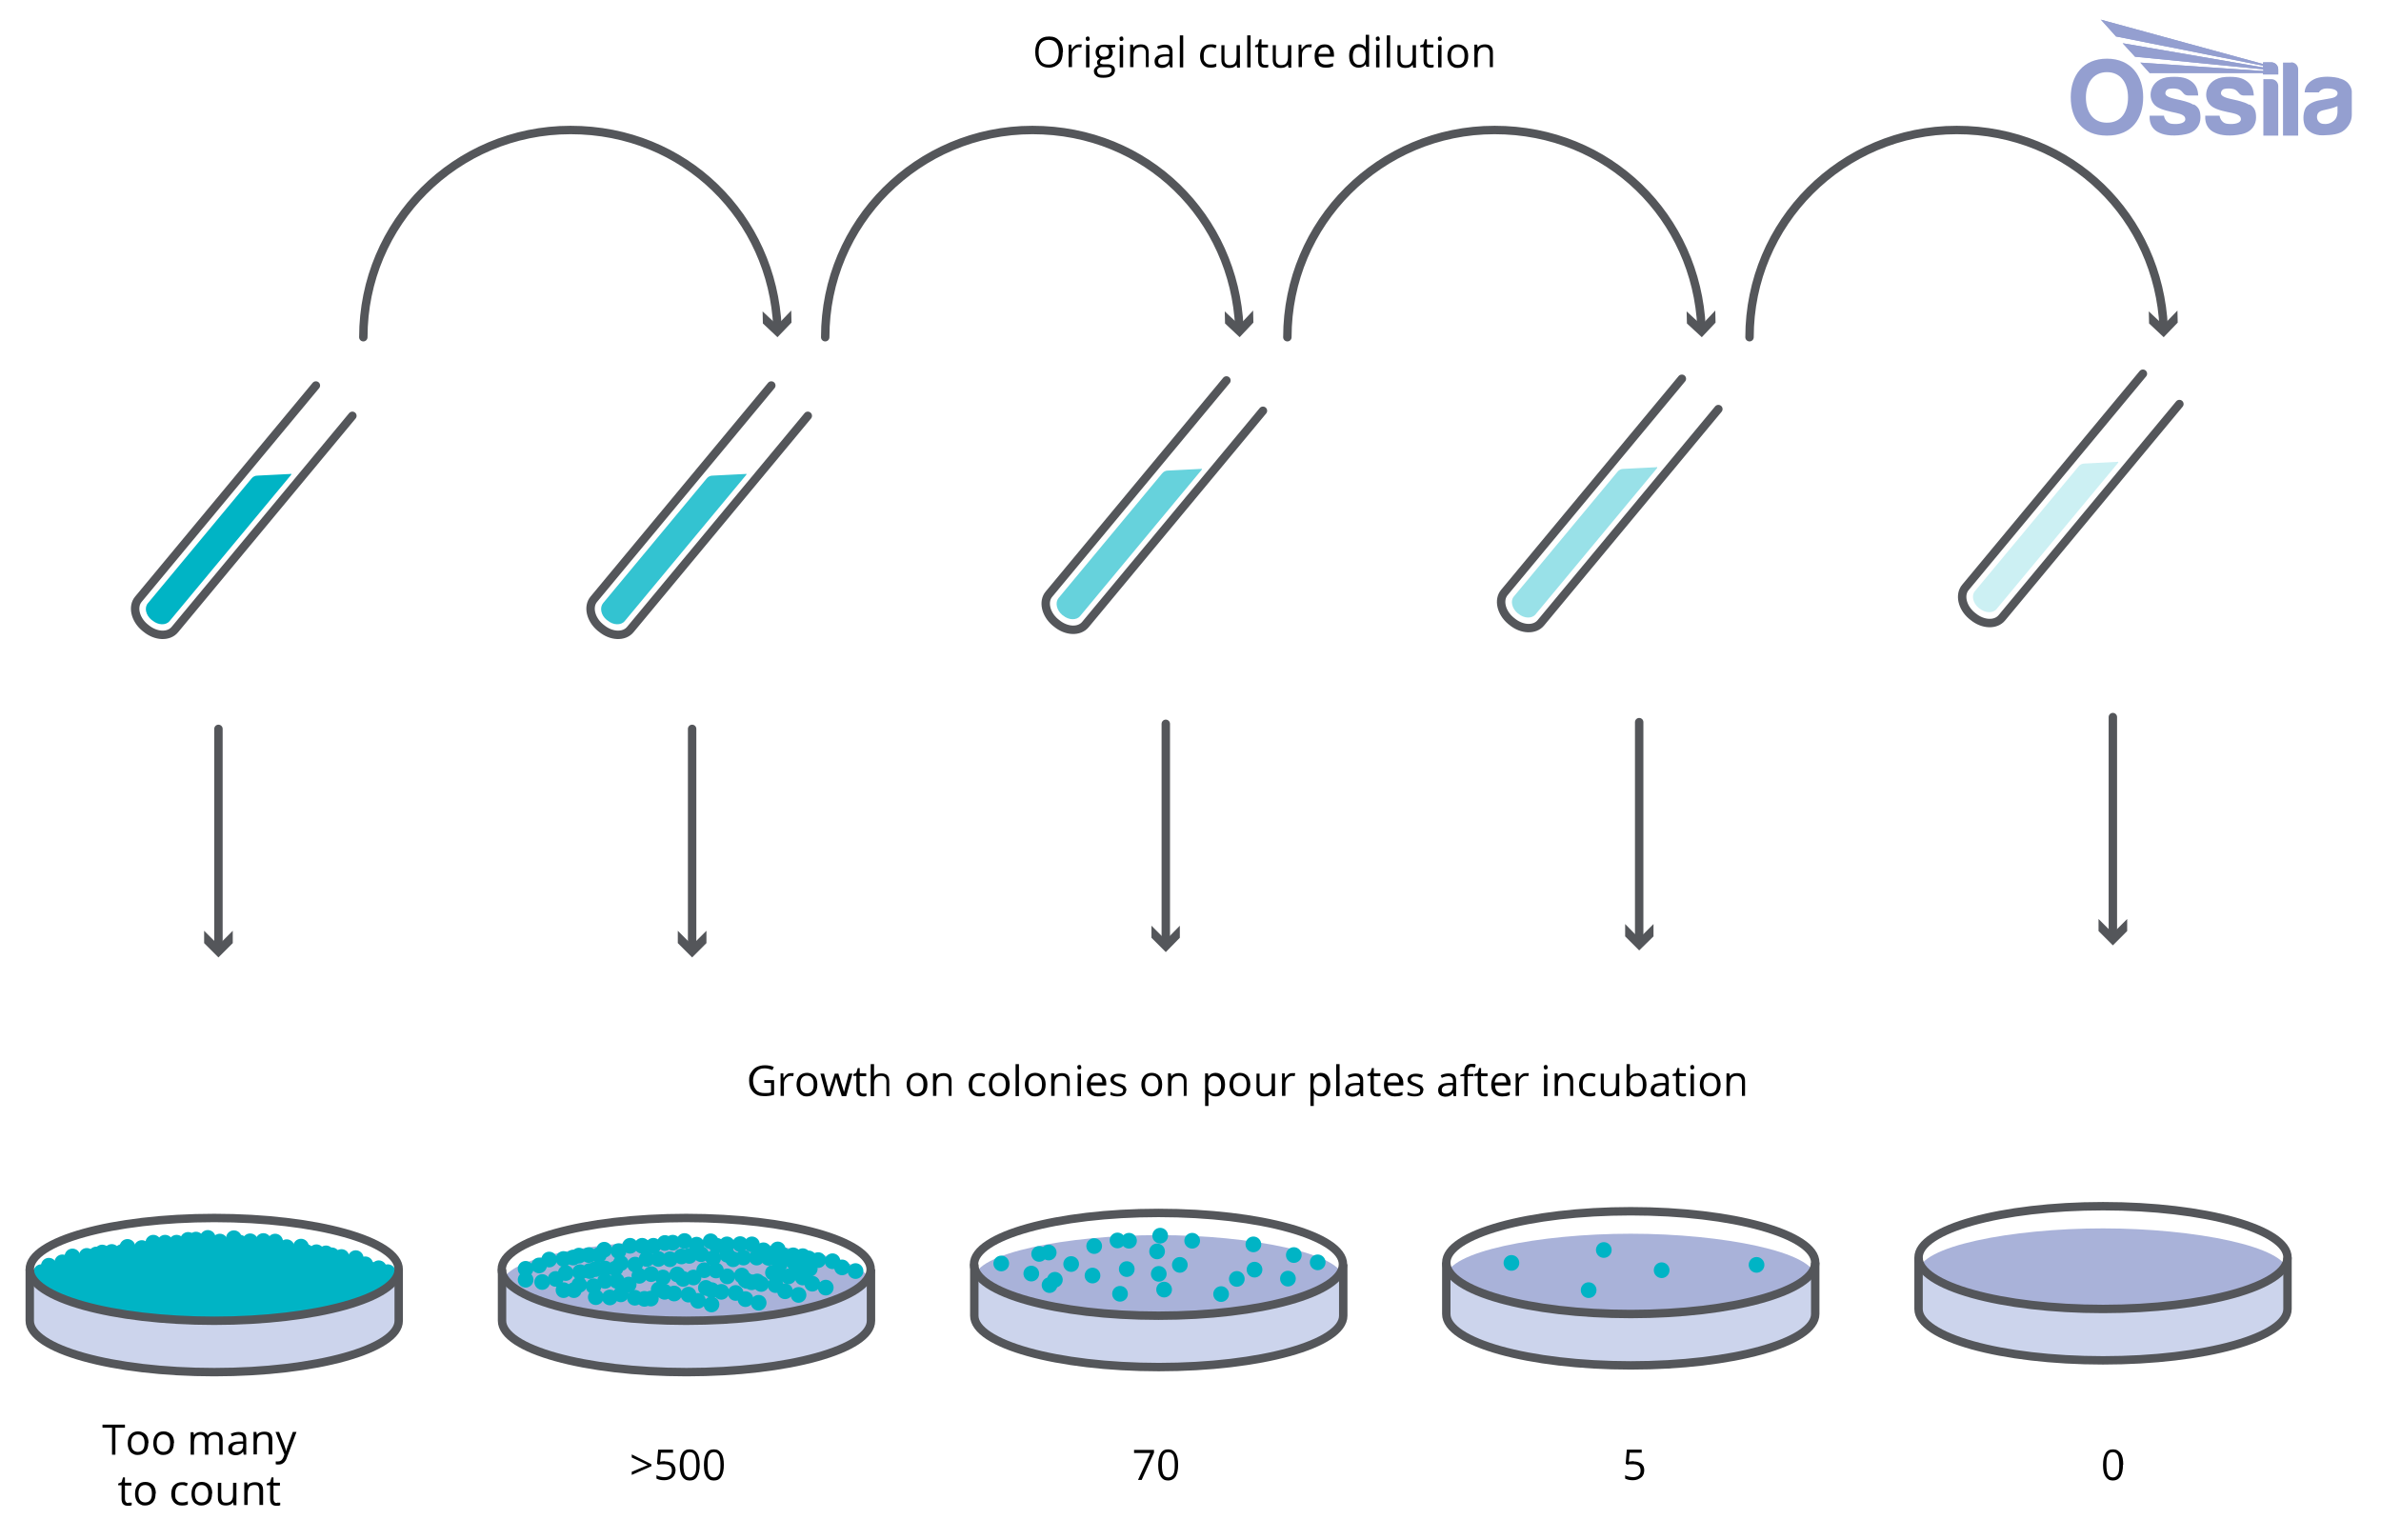 <svg viewBox="0 0 848 548.4" xmlns:xlink="http://www.w3.org/1999/xlink" version="1.1" xmlns="http://www.w3.org/2000/svg" id="Layer_1">
  
  <defs>
    <style>
      .st0 {
        stroke-miterlimit: 10;
      }

      .st0, .st1 {
        stroke: #54565a;
        stroke-width: 3px;
      }

      .st0, .st1, .st2 {
        fill: none;
      }

      .st3 {
        fill: #ccf0f3;
      }

      .st4 {
        fill: #ccd4ec;
      }

      .st5 {
        fill: #66d2dc;
      }

      .st6 {
        fill: #54565a;
      }

      .st1 {
        stroke-linecap: round;
        stroke-linejoin: round;
      }

      .st7 {
        fill: #33c3d1;
      }

      .st8 {
        clip-path: url(#clippath-1);
      }

      .st9 {
        fill: #949fd0;
      }

      .st10 {
        clip-path: url(#clippath-3);
      }

      .st11 {
        fill: #99e1e8;
      }

      .st12 {
        fill: #00b4c5;
      }

      .st13 {
        clip-path: url(#clippath-2);
      }

      .st14 {
        fill: #a9b2d9;
      }

      .st15 {
        clip-path: url(#clippath);
      }
    </style>
    <clipPath id="clippath">
      <rect height="41.4" width="100" y="6.9" x="737.5" class="st2"></rect>
    </clipPath>
    <clipPath id="clippath-1">
      <rect height="41.4" width="100" y="6.9" x="737.5" class="st2"></rect>
    </clipPath>
    <clipPath id="clippath-2">
      <path d="M748.2,6.9l5.5,6.1,52.3,10.4v.6l-50-8.6,4.4,4.8,45.7,4.5v.6c-14.7-1-29.2-2-43.8-3l3.3,3.7h40.4v.5h5.4v-1.8c0-1.4-1.1-2.5-2.5-2.5h-2.9v.6l-57.8-15.8Z" class="st2"></path>
    </clipPath>
    <clipPath id="clippath-3">
      <rect height="41.4" width="100" y="6.9" x="737.5" class="st2"></rect>
    </clipPath>
  </defs>
  <path d="M125.5,148.1l-63.2,76.1c-2.2,2.7-6.8,2.5-10.3-.4l-.5-.4c-3.4-2.9-4.4-7.4-2.2-10l63.2-76.1" class="st1"></path>
  <path d="M103.5,168.7c.2,0,.3.2.2.4l-43.3,52.1c-1.3,1.6-4.1,1.5-6.1-.2l-.3-.2c-2.1-1.7-2.7-4.4-1.3-6l36.9-44.4c.5-.6,1.2-1,2-1l11.9-.6h0Z" class="st12"></path>
  <g>
    <path d="M272.1,384.7h3.6v5.2c-.6.2-1.1.3-1.7.4s-1.3.1-2,.1c-1.6,0-2.9-.5-3.8-1.5-.9-1-1.4-2.3-1.4-4s.2-2.1.7-2.9,1.1-1.5,1.9-1.9,1.8-.7,3-.7,2.2.2,3.2.6l-.5,1.1c-1-.4-1.9-.6-2.8-.6-1.3,0-2.3.4-3,1.2s-1.1,1.9-1.1,3.2.4,2.5,1.1,3.3,1.7,1.1,3.1,1.1,1.5,0,2.2-.3v-3.3h-2.4v-1.1h0Z"></path>
    <path d="M281.7,382.2c.4,0,.7,0,1,0l-.2,1.1c-.3,0-.6-.1-.9-.1-.6,0-1.2.3-1.7.8-.5.5-.7,1.2-.7,2v4.3h-1.2v-8h1v1.5h.2c.3-.5.7-.9,1.1-1.2s.9-.4,1.4-.4h0Z"></path>
    <path d="M291.1,386.3c0,1.3-.3,2.3-1,3.1-.7.7-1.6,1.1-2.7,1.1s-1.4-.2-1.9-.5-1-.8-1.3-1.5c-.3-.6-.5-1.4-.5-2.2,0-1.3.3-2.3,1-3.1.6-.7,1.6-1.1,2.7-1.1s2,.4,2.7,1.1,1,1.8,1,3h0ZM285,386.3c0,1,.2,1.8.6,2.3.4.5,1,.8,1.8.8s1.4-.3,1.8-.8.6-1.3.6-2.4-.2-1.8-.6-2.3c-.4-.5-1-.8-1.8-.8s-1.4.3-1.8.8-.6,1.3-.6,2.3h0Z"></path>
    <path d="M299.8,390.4l-1.5-4.7c0-.3-.3-.9-.5-2h0c-.2.9-.4,1.5-.5,2l-1.5,4.7h-1.4l-2.2-8h1.3c.5,2,.9,3.5,1.2,4.6.3,1,.4,1.8.5,2.1h0c0-.3.1-.6.3-1.1.1-.4.2-.8.3-1l1.5-4.6h1.3l1.4,4.6c.3.8.5,1.5.6,2.1h0c0-.2,0-.5.2-.8,0-.4.6-2.3,1.5-5.9h1.3l-2.2,8h-1.4Z"></path>
    <path d="M307.5,389.5c.2,0,.4,0,.6,0,.2,0,.4,0,.5-.1v.9c-.1,0-.3.1-.6.2-.3,0-.5,0-.7,0-1.5,0-2.3-.8-2.3-2.5v-4.8h-1.1v-.6l1.1-.5.5-1.7h.7v1.9h2.3v1h-2.3v4.7c0,.5.1.9.3,1.1s.5.4.9.4h0Z"></path>
    <path d="M315.7,390.4v-5.2c0-.6-.1-1.1-.5-1.5s-.8-.5-1.4-.5-1.5.2-1.9.7-.6,1.2-.6,2.3v4.2h-1.2v-11.4h1.2v3.5c0,.4,0,.8,0,1h0c.2-.4.6-.7,1-.9s1-.3,1.5-.3c1,0,1.7.2,2.2.7s.7,1.2.7,2.2v5.2h-1.2,0Z"></path>
    <path d="M330.3,386.3c0,1.3-.3,2.3-1,3.1-.7.7-1.6,1.1-2.7,1.1s-1.4-.2-1.9-.5-1-.8-1.3-1.5c-.3-.6-.5-1.4-.5-2.2,0-1.3.3-2.3,1-3.1.6-.7,1.6-1.1,2.7-1.1s2,.4,2.7,1.1,1,1.8,1,3h0ZM324.1,386.3c0,1,.2,1.8.6,2.3.4.5,1,.8,1.8.8s1.4-.3,1.8-.8.6-1.3.6-2.4-.2-1.8-.6-2.3c-.4-.5-1-.8-1.8-.8s-1.4.3-1.8.8-.6,1.3-.6,2.3h0Z"></path>
    <path d="M337.9,390.4v-5.2c0-.6-.1-1.1-.5-1.5s-.8-.5-1.4-.5-1.5.2-1.9.7-.6,1.2-.6,2.2v4.2h-1.2v-8h1l.2,1.1h0c.2-.4.6-.7,1-.9.5-.2,1-.3,1.5-.3,1,0,1.7.2,2.2.7s.7,1.2.7,2.2v5.2h-1.2,0Z"></path>
    <path d="M348.7,390.5c-1.2,0-2.1-.4-2.7-1.1-.6-.7-1-1.7-1-3s.3-2.4,1-3.1,1.6-1.1,2.8-1.1.8,0,1.2.1.7.2.9.3l-.4,1c-.3-.1-.6-.2-.9-.3-.3,0-.6-.1-.8-.1-1.6,0-2.5,1-2.5,3.1s.2,1.7.6,2.3,1,.8,1.8.8,1.4-.1,2.1-.4v1.1c-.5.3-1.2.4-2,.4h0Z"></path>
    <path d="M359.6,386.3c0,1.3-.3,2.3-1,3.1-.7.7-1.6,1.1-2.7,1.1s-1.4-.2-1.9-.5-1-.8-1.3-1.5c-.3-.6-.5-1.4-.5-2.2,0-1.3.3-2.3,1-3.1.6-.7,1.6-1.1,2.7-1.1s2,.4,2.7,1.1,1,1.8,1,3h0ZM353.4,386.3c0,1,.2,1.8.6,2.3.4.5,1,.8,1.8.8s1.4-.3,1.8-.8.6-1.3.6-2.4-.2-1.8-.6-2.3c-.4-.5-1-.8-1.8-.8s-1.4.3-1.8.8-.6,1.3-.6,2.3h0Z"></path>
    <path d="M362.9,390.4h-1.2v-11.4h1.2v11.4Z"></path>
    <path d="M372.4,386.3c0,1.3-.3,2.3-1,3.1-.7.7-1.6,1.1-2.7,1.1s-1.4-.2-1.9-.5-1-.8-1.3-1.5c-.3-.6-.5-1.4-.5-2.2,0-1.3.3-2.3,1-3.1.6-.7,1.6-1.1,2.7-1.1s2,.4,2.7,1.1,1,1.8,1,3h0ZM366.3,386.3c0,1,.2,1.8.6,2.3.4.5,1,.8,1.8.8s1.4-.3,1.8-.8.6-1.3.6-2.4-.2-1.8-.6-2.3c-.4-.5-1-.8-1.8-.8s-1.4.3-1.8.8-.6,1.3-.6,2.3h0Z"></path>
    <path d="M380,390.4v-5.2c0-.6-.1-1.1-.5-1.5s-.8-.5-1.4-.5-1.5.2-1.9.7-.6,1.2-.6,2.2v4.2h-1.2v-8h1l.2,1.1h0c.2-.4.6-.7,1-.9.5-.2,1-.3,1.5-.3,1,0,1.7.2,2.2.7s.7,1.2.7,2.2v5.2h-1.2,0Z"></path>
    <path d="M383.7,380.1c0-.3,0-.5.2-.6.1-.1.3-.2.5-.2s.4,0,.5.2.2.3.2.6,0,.5-.2.6c-.1.1-.3.2-.5.2s-.4,0-.5-.2c-.1-.1-.2-.3-.2-.6h0ZM385,390.4h-1.2v-8h1.2v8Z"></path>
    <path d="M390.9,390.5c-1.2,0-2.1-.4-2.8-1.1s-1-1.7-1-3,.3-2.3,1-3.1c.6-.8,1.5-1.1,2.6-1.1s1.8.3,2.4,1c.6.7.9,1.5.9,2.6v.8h-5.5c0,.9.3,1.7.7,2.1.5.5,1.1.7,1.9.7s1.7-.2,2.6-.5v1.1c-.4.2-.8.3-1.2.4s-.9.1-1.4.1h0ZM390.6,383.2c-.6,0-1.2.2-1.5.6s-.6,1-.7,1.7h4.2c0-.8-.2-1.4-.5-1.8s-.8-.6-1.5-.6h0Z"></path>
    <path d="M401.1,388.2c0,.8-.3,1.3-.8,1.7s-1.3.6-2.3.6-1.9-.2-2.5-.5v-1.1c.4.2.8.4,1.2.5s.9.2,1.3.2c.6,0,1.1-.1,1.5-.3.3-.2.5-.5.5-.9s-.1-.6-.4-.8-.8-.5-1.6-.8c-.8-.3-1.3-.5-1.6-.7-.3-.2-.5-.4-.7-.7-.1-.3-.2-.6-.2-.9,0-.6.3-1.2.8-1.5.5-.4,1.3-.6,2.2-.6s1.7.2,2.5.5l-.4,1c-.8-.3-1.5-.5-2.2-.5s-1,0-1.3.3-.4.4-.4.8,0,.4.2.5c.1.1.3.3.5.4s.7.3,1.4.6c1,.4,1.6.7,1.9,1,.3.4.5.8.5,1.3h0Z"></path>
    <path d="M413.9,386.3c0,1.3-.3,2.3-1,3.1-.7.7-1.6,1.1-2.7,1.1s-1.4-.2-1.9-.5-1-.8-1.3-1.5c-.3-.6-.5-1.4-.5-2.2,0-1.3.3-2.3,1-3.1.6-.7,1.6-1.1,2.7-1.1s2,.4,2.7,1.1c.7.8,1,1.8,1,3h0ZM407.8,386.3c0,1,.2,1.8.6,2.3.4.5,1,.8,1.8.8s1.4-.3,1.8-.8.6-1.3.6-2.4-.2-1.8-.6-2.3c-.4-.5-1-.8-1.8-.8s-1.4.3-1.8.8-.6,1.3-.6,2.3h0Z"></path>
    <path d="M421.6,390.4v-5.2c0-.6-.1-1.1-.5-1.5-.3-.3-.8-.5-1.4-.5s-1.5.2-1.9.7-.6,1.2-.6,2.2v4.2h-1.2v-8h1l.2,1.1h0c.2-.4.6-.7,1-.9.5-.2,1-.3,1.5-.3,1,0,1.7.2,2.2.7s.7,1.2.7,2.2v5.2h-1.2,0Z"></path>
    <path d="M432.9,390.5c-.5,0-1-.1-1.4-.3s-.8-.5-1.1-.9h0c0,.5,0,.9,0,1.3v3.3h-1.2v-11.6h1l.2,1.1h0c.3-.4.7-.8,1.1-1s.9-.3,1.4-.3c1.1,0,1.9.4,2.5,1.1.6.7.9,1.8.9,3.1s-.3,2.3-.9,3.1-1.4,1.1-2.5,1.1h0ZM432.7,383.2c-.8,0-1.4.2-1.8.7-.4.5-.5,1.2-.6,2.2v.3c0,1.1.2,1.9.6,2.4.4.5,1,.7,1.8.7s1.2-.3,1.6-.8.6-1.3.6-2.3-.2-1.8-.6-2.3c-.4-.5-1-.8-1.7-.8h0Z"></path>
    <path d="M445.3,386.3c0,1.3-.3,2.3-1,3.1-.7.7-1.6,1.1-2.7,1.1s-1.4-.2-1.9-.5-1-.8-1.3-1.5c-.3-.6-.5-1.4-.5-2.2,0-1.3.3-2.3,1-3.1.6-.7,1.6-1.1,2.7-1.1s2,.4,2.7,1.1c.7.8,1,1.8,1,3h0ZM439.2,386.3c0,1,.2,1.8.6,2.3.4.5,1,.8,1.8.8s1.4-.3,1.8-.8.6-1.3.6-2.4-.2-1.8-.6-2.3c-.4-.5-1-.8-1.8-.8s-1.4.3-1.8.8-.6,1.3-.6,2.3h0Z"></path>
    <path d="M448.6,382.3v5.2c0,.7.1,1.1.5,1.5.3.3.8.5,1.4.5s1.5-.2,1.8-.7c.4-.5.6-1.2.6-2.2v-4.2h1.2v8h-1l-.2-1.1h0c-.2.4-.6.7-1,.9-.4.2-1,.3-1.5.3-1,0-1.7-.2-2.2-.7-.5-.5-.7-1.2-.7-2.2v-5.2h1.2Z"></path>
    <path d="M460.3,382.2c.4,0,.7,0,1,0l-.2,1.1c-.3,0-.6-.1-.9-.1-.6,0-1.2.3-1.7.8-.5.5-.7,1.2-.7,2v4.3h-1.2v-8h1v1.5h.2c.3-.5.7-.9,1.1-1.2s.9-.4,1.4-.4h0Z"></path>
    <path d="M470.4,390.5c-.5,0-1-.1-1.4-.3s-.8-.5-1.1-.9h0c0,.5,0,.9,0,1.3v3.3h-1.2v-11.6h1l.2,1.1h0c.3-.4.7-.8,1.1-1s.9-.3,1.4-.3c1.1,0,1.9.4,2.5,1.1.6.7.9,1.8.9,3.1s-.3,2.3-.9,3.1-1.4,1.1-2.5,1.1h0ZM470.2,383.2c-.8,0-1.4.2-1.8.7-.4.5-.5,1.2-.6,2.2v.3c0,1.1.2,1.9.6,2.4.4.5,1,.7,1.8.7s1.2-.3,1.6-.8.6-1.3.6-2.3-.2-1.8-.6-2.3c-.4-.5-1-.8-1.7-.8h0Z"></path>
    <path d="M477.1,390.4h-1.2v-11.4h1.2v11.4Z"></path>
    <path d="M484.6,390.4l-.2-1.1h0c-.4.5-.8.8-1.2,1-.4.2-.9.3-1.5.3s-1.4-.2-1.9-.6c-.5-.4-.7-1-.7-1.8,0-1.6,1.3-2.5,3.9-2.5h1.4v-.5c0-.6-.1-1.1-.4-1.4-.3-.3-.7-.5-1.3-.5s-1.4.2-2.3.6l-.4-.9c.4-.2.8-.4,1.3-.5.5-.1.9-.2,1.4-.2,1,0,1.7.2,2.1.6.5.4.7,1.1.7,2v5.5h-.9ZM481.8,389.5c.8,0,1.4-.2,1.8-.6.4-.4.6-1,.6-1.7v-.7h-1.2c-1,0-1.7.2-2.1.5-.4.3-.6.7-.6,1.2s.1.8.4,1,.6.3,1.1.3h0Z"></path>
    <path d="M490.6,389.5c.2,0,.4,0,.6,0s.4,0,.5-.1v.9c-.1,0-.3.1-.6.2-.3,0-.5,0-.7,0-1.5,0-2.3-.8-2.3-2.5v-4.8h-1.1v-.6l1.1-.5.5-1.7h.7v1.9h2.3v1h-2.3v4.7c0,.5.1.9.3,1.1.2.3.5.4.9.4h0Z"></path>
    <path d="M496.7,390.5c-1.2,0-2.1-.4-2.8-1.1s-1-1.7-1-3,.3-2.3,1-3.1c.6-.8,1.5-1.1,2.6-1.1s1.8.3,2.4,1,.9,1.5.9,2.6v.8h-5.5c0,.9.3,1.7.7,2.1s1.1.7,1.9.7,1.7-.2,2.6-.5v1.1c-.4.2-.8.3-1.2.4-.4,0-.8.1-1.4.1h0ZM496.3,383.2c-.6,0-1.2.2-1.5.6s-.6,1-.7,1.7h4.2c0-.8-.2-1.4-.5-1.8s-.8-.6-1.5-.6h0Z"></path>
    <path d="M506.9,388.2c0,.8-.3,1.3-.8,1.7s-1.3.6-2.3.6-1.9-.2-2.5-.5v-1.1c.4.2.8.4,1.2.5s.9.2,1.3.2c.6,0,1.1-.1,1.5-.3.3-.2.5-.5.5-.9s-.1-.6-.4-.8c-.3-.2-.8-.5-1.6-.8-.8-.3-1.3-.5-1.6-.7-.3-.2-.5-.4-.7-.7-.2-.3-.2-.6-.2-.9,0-.6.3-1.2.8-1.5.5-.4,1.3-.6,2.2-.6s1.7.2,2.5.5l-.4,1c-.8-.3-1.5-.5-2.2-.5s-1,0-1.3.3-.4.4-.4.8,0,.4.2.5c.1.1.3.3.5.4s.7.3,1.4.6c1,.4,1.6.7,1.9,1,.3.4.5.8.5,1.3h0Z"></path>
    <path d="M517.7,390.4l-.2-1.1h0c-.4.5-.8.8-1.2,1s-.9.3-1.5.3-1.4-.2-1.9-.6-.7-1-.7-1.8c0-1.6,1.3-2.5,3.9-2.5h1.4v-.5c0-.6-.1-1.1-.4-1.4-.3-.3-.7-.5-1.3-.5s-1.4.2-2.3.6l-.4-.9c.4-.2.8-.4,1.3-.5.5-.1.9-.2,1.4-.2,1,0,1.7.2,2.1.6.5.4.7,1.1.7,2v5.5h-.9ZM514.9,389.5c.8,0,1.3-.2,1.8-.6.4-.4.7-1,.7-1.7v-.7h-1.2c-1,0-1.7.2-2.1.5-.4.3-.6.7-.6,1.2s.1.8.4,1,.6.3,1.1.3h0Z"></path>
    <path d="M524.7,383.3h-2v7.1h-1.2v-7.1h-1.4v-.5l1.4-.4v-.5c0-2,.9-3,2.6-3s.9,0,1.5.3l-.3,1c-.5-.1-.9-.2-1.2-.2s-.8.1-1,.5c-.2.3-.3.8-.3,1.5v.5h2v1h0Z"></path>
    <path d="M528.8,389.5c.2,0,.4,0,.6,0s.4,0,.5-.1v.9c-.1,0-.3.1-.6.2-.3,0-.5,0-.7,0-1.5,0-2.3-.8-2.3-2.5v-4.8h-1.2v-.6l1.2-.5.5-1.7h.7v1.9h2.3v1h-2.3v4.7c0,.5.1.9.3,1.1.2.3.5.4.9.4h0Z"></path>
    <path d="M534.9,390.5c-1.2,0-2.1-.4-2.8-1.1s-1-1.7-1-3,.3-2.3,1-3.1c.6-.8,1.5-1.1,2.6-1.1s1.8.3,2.4,1,.9,1.5.9,2.6v.8h-5.5c0,.9.3,1.7.7,2.1s1.1.7,1.9.7,1.7-.2,2.6-.5v1.1c-.4.2-.8.3-1.2.4-.4,0-.8.1-1.4.1h0ZM534.5,383.2c-.6,0-1.2.2-1.5.6s-.6,1-.7,1.7h4.2c0-.8-.2-1.4-.5-1.8s-.8-.6-1.5-.6h0Z"></path>
    <path d="M543.5,382.2c.4,0,.7,0,1,0l-.2,1.1c-.3,0-.6-.1-.9-.1-.7,0-1.2.3-1.7.8-.5.5-.7,1.2-.7,2v4.3h-1.2v-8h1v1.5h.2c.3-.5.7-.9,1.1-1.2s.9-.4,1.4-.4h0Z"></path>
    <path d="M549.8,380.1c0-.3,0-.5.2-.6.1-.1.3-.2.5-.2s.4,0,.5.2c.1.1.2.3.2.6s0,.5-.2.6c-.1.1-.3.2-.5.2s-.4,0-.5-.2c-.1-.1-.2-.3-.2-.6h0ZM551.1,390.4h-1.2v-8h1.2v8Z"></path>
    <path d="M559.2,390.4v-5.2c0-.6-.2-1.1-.5-1.5-.3-.3-.8-.5-1.4-.5s-1.5.2-1.8.7-.6,1.2-.6,2.2v4.2h-1.2v-8h1l.2,1.1h0c.2-.4.6-.7,1-.9s1-.3,1.5-.3c1,0,1.7.2,2.2.7s.7,1.2.7,2.2v5.2h-1.2,0Z"></path>
    <path d="M566.1,390.5c-1.2,0-2.1-.4-2.7-1.1-.6-.7-1-1.7-1-3s.3-2.4,1-3.1c.7-.7,1.6-1.1,2.8-1.1s.8,0,1.2.1.7.2.9.3l-.4,1c-.3-.1-.6-.2-.9-.3-.3,0-.6-.1-.8-.1-1.6,0-2.5,1-2.5,3.1s.2,1.7.6,2.3c.4.5,1,.8,1.8.8s1.3-.1,2.1-.4v1.1c-.5.3-1.2.4-2,.4h0Z"></path>
    <path d="M571.2,382.3v5.2c0,.7.2,1.1.5,1.5.3.3.8.5,1.4.5s1.5-.2,1.8-.7.6-1.2.6-2.2v-4.2h1.2v8h-1l-.2-1.1h0c-.2.4-.6.7-1,.9-.4.2-1,.3-1.5.3-1,0-1.7-.2-2.2-.7-.5-.5-.7-1.2-.7-2.2v-5.2h1.2,0Z"></path>
    <path d="M583,382.2c1,0,1.9.4,2.5,1.1.6.7.9,1.7.9,3.1s-.3,2.3-.9,3.1-1.4,1.1-2.5,1.1-1-.1-1.4-.3-.8-.5-1.1-.9h0l-.3,1h-.9v-11.4h1.2v2.8c0,.6,0,1.2,0,1.7h0c.6-.8,1.4-1.2,2.5-1.2h0ZM582.8,383.2c-.8,0-1.4.2-1.8.7-.4.5-.5,1.3-.5,2.4s.2,1.9.6,2.4c.4.5,1,.7,1.8.7s1.3-.3,1.7-.8c.4-.5.5-1.3.5-2.4s-.2-1.8-.5-2.3-.9-.8-1.7-.8h0Z"></path>
    <path d="M593.4,390.4l-.2-1.1h0c-.4.5-.8.8-1.2,1s-.9.3-1.5.3-1.4-.2-1.9-.6-.7-1-.7-1.8c0-1.6,1.3-2.5,3.9-2.5h1.4v-.5c0-.6-.1-1.1-.4-1.4-.3-.3-.7-.5-1.3-.5s-1.4.2-2.3.6l-.4-.9c.4-.2.8-.4,1.3-.5.5-.1.9-.2,1.4-.2,1,0,1.7.2,2.1.6.5.4.7,1.1.7,2v5.5h-.9ZM590.6,389.5c.8,0,1.3-.2,1.8-.6.4-.4.7-1,.7-1.7v-.7h-1.2c-1,0-1.7.2-2.1.5-.4.3-.6.7-.6,1.2s.1.8.4,1,.6.3,1.1.3h0Z"></path>
    <path d="M599.4,389.5c.2,0,.4,0,.6,0s.4,0,.5-.1v.9c-.1,0-.3.1-.6.2-.3,0-.5,0-.7,0-1.5,0-2.3-.8-2.3-2.5v-4.8h-1.2v-.6l1.2-.5.5-1.7h.7v1.9h2.3v1h-2.3v4.7c0,.5.1.9.3,1.1.2.3.5.4.9.4h0Z"></path>
    <path d="M602,380.1c0-.3,0-.5.2-.6.1-.1.3-.2.5-.2s.4,0,.5.2c.1.1.2.3.2.6s0,.5-.2.6c-.1.1-.3.2-.5.2s-.4,0-.5-.2c-.1-.1-.2-.3-.2-.6h0ZM603.3,390.4h-1.2v-8h1.2v8Z"></path>
    <path d="M612.8,386.3c0,1.3-.3,2.3-1,3.1-.7.7-1.6,1.1-2.7,1.1s-1.3-.2-1.9-.5-1-.8-1.3-1.5-.5-1.4-.5-2.2c0-1.3.3-2.3,1-3.1.7-.7,1.6-1.1,2.7-1.1s2,.4,2.7,1.1c.7.8,1,1.8,1,3h0ZM606.7,386.3c0,1,.2,1.8.6,2.3.4.5,1,.8,1.8.8s1.4-.3,1.8-.8.6-1.3.6-2.4-.2-1.8-.6-2.3c-.4-.5-1-.8-1.8-.8s-1.4.3-1.8.8-.6,1.3-.6,2.3Z"></path>
    <path d="M620.4,390.4v-5.2c0-.6-.2-1.1-.5-1.5-.3-.3-.8-.5-1.4-.5s-1.5.2-1.8.7-.6,1.2-.6,2.2v4.2h-1.2v-8h1l.2,1.1h0c.2-.4.6-.7,1-.9s1-.3,1.5-.3c1,0,1.7.2,2.2.7s.7,1.2.7,2.2v5.2h-1.2,0Z"></path>
  </g>
  <g>
    <line y2="337.5" x2="77.8" y1="259.6" x1="77.8" class="st1"></line>
    <polygon points="72.7 331.5 77.8 336.6 82.9 331.5 82.9 335.9 77.8 341 72.7 335.9 72.7 331.5" class="st6"></polygon>
  </g>
  <path d="M287.7,148.1l-63.2,76.1c-2.2,2.7-6.8,2.5-10.3-.4l-.5-.4c-3.4-2.9-4.4-7.4-2.2-10l63.2-76.1" class="st1"></path>
  <path d="M265.6,168.7c.2,0,.3.2.2.4l-43.3,52.1c-1.3,1.6-4.1,1.5-6.1-.2l-.3-.2c-2.1-1.7-2.6-4.4-1.3-6l36.9-44.4c.5-.6,1.2-1,2-1l11.9-.6h0Z" class="st7"></path>
  <g>
    <line y2="337.5" x2="246.5" y1="259.6" x1="246.5" class="st1"></line>
    <polygon points="241.4 331.5 246.5 336.6 251.6 331.5 251.6 335.9 246.5 341 241.4 335.9 241.4 331.5" class="st6"></polygon>
  </g>
  <path d="M449.8,146.3l-63.2,76.1c-2.2,2.7-6.8,2.5-10.3-.4l-.5-.4c-3.4-2.9-4.4-7.4-2.2-10l63.2-76.1" class="st1"></path>
  <path d="M427.8,166.9c.2,0,.3.2.2.4l-43.3,52.1c-1.3,1.6-4.1,1.5-6.1-.2l-.3-.2c-2-1.7-2.6-4.4-1.3-6l36.9-44.4c.5-.6,1.2-1,2-1l11.9-.6h0Z" class="st5"></path>
  <g>
    <line y2="335.7" x2="415.2" y1="257.8" x1="415.2" class="st1"></line>
    <polygon points="410.1 329.7 415.2 334.8 420.2 329.7 420.2 334 415.2 339.1 410.1 334 410.1 329.7" class="st6"></polygon>
  </g>
  <path d="M612,145.7l-63.2,76.1c-2.2,2.7-6.8,2.5-10.3-.4l-.5-.4c-3.4-2.9-4.4-7.4-2.2-10l63.2-76.1" class="st1"></path>
  <path d="M590,166.3c.2,0,.3.2.2.4l-43.3,52.1c-1.3,1.6-4.1,1.5-6.1-.2l-.3-.2c-2-1.7-2.7-4.4-1.3-6l36.9-44.4c.5-.6,1.2-1,2-1l11.9-.6h0Z" class="st11"></path>
  <g>
    <line y2="335.1" x2="583.8" y1="257.2" x1="583.8" class="st1"></line>
    <polygon points="578.8 329.1 583.8 334.2 588.9 329.1 588.9 333.5 583.8 338.5 578.8 333.5 578.8 329.1" class="st6"></polygon>
  </g>
  <g>
    <g>
      <path d="M814.7,453c0,9.1-33.1,13.1-65.7,13.1s-65.7-4-65.7-13.1,33.1-15.5,65.7-15.5,65.7,6.5,65.7,15.5Z" class="st14"></path>
      <path d="M814.7,447.9v18.3c0,10.1-29.4,18.3-65.7,18.3s-65.7-8.2-65.7-18.3v-18.3l1.3,3.9,4.2,3.5,6.6,3,12.3,3.5,8.5,1.9,16.7,1.9,10.6.4h13.6l12.8-.9,12.3-1.4,9.5-2.1,9.9-2.7,8.2-3.9,3.8-3.7,1.1-3.6h0Z" class="st4"></path>
    </g>
    <g>
      <ellipse ry="18.3" rx="65.7" cy="447.9" cx="749" class="st0"></ellipse>
      <path d="M814.7,447.9v18.3c0,10.1-29.4,18.3-65.7,18.3s-65.7-8.2-65.7-18.3v-18.3" class="st0"></path>
    </g>
  </g>
  <path d="M776.2,143.9l-63.2,76.1c-2.2,2.7-6.8,2.5-10.3-.4l-.5-.4c-3.4-2.9-4.4-7.4-2.2-10l63.2-76.1" class="st1"></path>
  <path d="M754.2,164.4c.2,0,.3.2.2.4l-43.3,52.1c-1.3,1.6-4.1,1.5-6.1-.2l-.3-.2c-2-1.7-2.7-4.4-1.3-6l36.9-44.4c.5-.6,1.2-1,2-1l11.9-.6h0Z" class="st3"></path>
  <g>
    <line y2="333.3" x2="752.5" y1="255.4" x1="752.5" class="st1"></line>
    <polygon points="747.4 327.3 752.5 332.4 757.6 327.3 757.6 331.6 752.5 336.7 747.4 331.6 747.4 327.3" class="st6"></polygon>
  </g>
  <g>
    <path d="M129.4,120.1c0-40.8,33-73.8,73.8-73.8s71.9,31.2,73.7,70.3" class="st1"></path>
    <polygon points="271.6 110.9 276.8 115.8 281.8 110.6 281.9 114.9 276.9 120.1 271.7 115.2 271.6 110.9" class="st6"></polygon>
  </g>
  <g>
    <path d="M293.9,120.1c0-40.8,33-73.8,73.8-73.8s71.9,31.2,73.7,70.3" class="st1"></path>
    <polygon points="436.2 110.9 441.4 115.8 446.3 110.6 446.4 114.9 441.5 120.1 436.3 115.2 436.2 110.9" class="st6"></polygon>
  </g>
  <g>
    <path d="M458.5,120.1c0-40.8,33-73.8,73.8-73.8s71.9,31.2,73.7,70.3" class="st1"></path>
    <polygon points="600.7 110.9 606 115.8 610.9 110.6 611 114.9 606.1 120.1 600.8 115.2 600.7 110.9" class="st6"></polygon>
  </g>
  <g>
    <path d="M623.1,120.1c0-40.8,33-73.8,73.8-73.8s71.9,31.2,73.7,70.3" class="st1"></path>
    <polygon points="765.3 110.9 770.5 115.8 775.5 110.6 775.6 114.9 770.6 120.1 765.4 115.2 765.3 110.9" class="st6"></polygon>
  </g>
  <g id="blue_watermark">
    <g class="st15">
      <g>
        <g class="st8">
          <g>
            <path d="M832.5,39.9c0,.7-.2,2.3-1.4,3.2-1.2,1-2.6,1.2-3.9,1-1.3-.2-2-1.4-2-2.4,0-1.1.5-2,2.1-2.4,1.6-.4,3.5-.7,5.2-1.5v2h0ZM833,27.8c-4-.9-7.2-.4-8.8.4-1.6.8-3.3,2.3-3.4,4.7h5.1s.6-1.4,2.8-1.4,3.5.5,3.8,1.4c.2,1-.6,1.7-1.9,2-1.3.3-3.5.6-4.9.9-1.5.3-4.2,1.4-4.8,3.2-.7,1.8-.7,4.2,0,5.9.7,1.7,3.2,3.4,6.4,3.3s5.9-.3,7.8-2c1.9-1.7,2.5-3.6,2.5-5.4s0-7.6,0-8.2-.5-3.8-4.5-4.7" class="st9"></path>
            <path d="M753.7,13l52.3,10.4v.6l-50-8.6,4.4,4.8,45.7,4.5v.6c-14.7-1-29.1-2-43.8-3l3.3,3.7h40.4v.5h5.4v-1.8c0-1.4-1.1-2.5-2.5-2.5h-2.9v.6l-57.8-15.8s5.5,6.1,5.5,6.1Z" class="st9"></path>
          </g>
        </g>
        <g class="st13">
          <rect height="19.6" width="63.2" y="6.9" x="748.2" class="st9"></rect>
        </g>
        <g class="st10">
          <g>
            <path d="M816,22.3h-2.9v26h5.4v-23.6c0-1.4-1.1-2.5-2.5-2.5" class="st9"></path>
            <path d="M808.9,28.2h-2.8v20.1h5.3v-17.7c0-1.3-1.1-2.4-2.4-2.4" class="st9"></path>
            <path d="M801,37.3c-1.8-1.1-4.1-1.5-6.7-2.1s-3.3-1.3-3.3-2c0-.6.4-1.3,1.1-1.5.8-.2,2-.3,3.3,0,1.3.3,1.9,1.5,2.3,1.8.3.3.9.5,1.3.5h3.7c-.1-2.2-.8-3.8-2.4-5-1.6-1.2-3.5-1.8-7.5-1.6s-6.1,2.3-6.8,4.6,0,4.7,1.9,6,5,1.8,6.9,2.2c1.9.4,3.4,1,3.3,2.3,0,1.3-2.2,1.9-4.8,1.6-2.5-.3-2.8-2.9-2.8-2.9h-5.1c-.2,3.3,1.4,5.2,3.5,6.1,2.1,1,5.6,1.3,9.4.5,3.8-.8,5.2-3.5,5.2-5.9s-.5-3.6-2.3-4.7" class="st9"></path>
            <path d="M781.2,37.3c-1.8-1.1-4.1-1.5-6.7-2.1s-3.3-1.3-3.3-2c0-.6.4-1.3,1.1-1.5.8-.2,2-.3,3.3,0,1.3.3,1.9,1.5,2.3,1.8.3.3.9.5,1.3.5h3.7c-.1-2.2-.8-3.8-2.4-5s-3.5-1.8-7.5-1.6c-4,.2-6.1,2.3-6.8,4.6s0,4.7,1.9,6c1.9,1.2,5,1.8,6.9,2.2,1.9.4,3.4,1,3.3,2.3,0,1.3-2.2,1.9-4.8,1.6-2.5-.3-2.8-2.9-2.8-2.9h-5.1c-.2,3.3,1.4,5.2,3.5,6.1,2.1,1,5.6,1.3,9.4.5,3.8-.8,5.2-3.5,5.2-5.9,0-2.4-.5-3.6-2.3-4.7" class="st9"></path>
            <path d="M750.4,43.7c-5.2,0-7.5-4.1-7.5-9s2.5-9,7.5-9,7.5,4,7.5,9-2.3,9-7.5,9M750.4,20.9c-8.6,0-12.9,6.1-12.9,13.7s3.9,13.7,12.9,13.7,12.9-6.2,12.9-13.7-4.3-13.7-12.9-13.7" class="st9"></path>
          </g>
        </g>
      </g>
    </g>
  </g>
  <g>
    <path d="M378.5,18.6c0,1.7-.4,3.1-1.3,4s-2.1,1.5-3.6,1.5-2.8-.5-3.6-1.5c-.9-1-1.3-2.3-1.3-4.1s.4-3.1,1.3-4.1c.9-1,2.1-1.4,3.7-1.4s2.7.5,3.6,1.5c.9,1,1.3,2.3,1.3,4h0ZM369.9,18.6c0,1.5.3,2.5.9,3.3s1.5,1.1,2.7,1.1,2.1-.4,2.7-1.1.9-1.9.9-3.3-.3-2.5-.9-3.3c-.6-.7-1.5-1.1-2.7-1.1s-2.1.4-2.7,1.1c-.6.7-.9,1.8-.9,3.3h0Z"></path>
    <path d="M384.3,15.8c.4,0,.7,0,1,0l-.2,1.1c-.3,0-.6-.1-.9-.1-.6,0-1.2.3-1.7.8-.5.5-.7,1.2-.7,2v4.3h-1.2v-8h1v1.5h.2c.3-.5.7-.9,1.1-1.2s.9-.4,1.4-.4h0Z"></path>
    <path d="M386.7,13.8c0-.3,0-.5.2-.6.1-.1.3-.2.5-.2s.4,0,.5.2.2.3.2.6,0,.5-.2.6c-.1.1-.3.2-.5.2s-.4,0-.5-.2c-.1-.1-.2-.3-.2-.6h0ZM388,24h-1.2v-8h1.2v8Z"></path>
    <path d="M397.2,16v.8l-1.5.2c.1.2.3.4.4.7s.2.6.2.9c0,.8-.3,1.4-.8,1.9s-1.3.7-2.2.7-.5,0-.7,0c-.5.3-.8.6-.8,1s0,.4.3.5c.2.1.5.2.9.2h1.4c.9,0,1.5.2,2,.5.5.4.7.9.7,1.6s-.4,1.6-1.1,2c-.7.5-1.8.7-3.1.7s-1.9-.2-2.4-.6-.9-.9-.9-1.7.2-.9.5-1.3.8-.6,1.3-.7c-.2,0-.4-.2-.5-.4-.1-.2-.2-.4-.2-.7s0-.5.2-.8c.2-.2.4-.4.7-.6-.4-.2-.8-.5-1-.9-.3-.4-.4-.9-.4-1.4,0-.9.3-1.6.8-2,.5-.5,1.3-.7,2.2-.7s.8,0,1.1.1h2.8,0ZM390.8,25.4c0,.4.2.8.5,1s.9.3,1.6.3c1,0,1.8-.1,2.3-.5s.7-.7.7-1.2-.1-.7-.4-.9-.8-.2-1.5-.2h-1.5c-.5,0-1,.1-1.3.4s-.5.6-.5,1.1ZM391.4,18.5c0,.6.2,1,.5,1.3s.8.4,1.3.4c1.2,0,1.8-.6,1.8-1.7s-.6-1.8-1.8-1.8-1,.1-1.3.5-.5.8-.5,1.4h0Z"></path>
    <path d="M398.7,13.8c0-.3,0-.5.2-.6.1-.1.3-.2.5-.2s.4,0,.5.2.2.3.2.6,0,.5-.2.6c-.1.1-.3.2-.5.2s-.4,0-.5-.2c-.1-.1-.2-.3-.2-.6h0ZM400,24h-1.2v-8h1.2v8Z"></path>
    <path d="M408.1,24v-5.2c0-.6-.1-1.1-.5-1.5s-.8-.5-1.4-.5-1.5.2-1.9.7-.6,1.2-.6,2.2v4.2h-1.2v-8h1l.2,1.1h0c.2-.4.6-.7,1-.9.5-.2,1-.3,1.5-.3,1,0,1.7.2,2.2.7.5.5.7,1.2.7,2.2v5.2h-1.2,0Z"></path>
    <path d="M416.7,24l-.2-1.1h0c-.4.5-.8.8-1.2,1-.4.2-.9.3-1.5.3s-1.4-.2-1.9-.6c-.5-.4-.7-1-.7-1.8,0-1.6,1.3-2.5,3.9-2.5h1.4v-.5c0-.6-.1-1.1-.4-1.4s-.7-.5-1.3-.5-1.4.2-2.3.6l-.4-.9c.4-.2.8-.4,1.3-.5.5-.1.9-.2,1.4-.2,1,0,1.7.2,2.1.6.5.4.7,1.1.7,2v5.5h-.9ZM414,23.1c.8,0,1.4-.2,1.8-.6.4-.4.6-1,.6-1.7v-.7h-1.2c-1,0-1.7.2-2.1.5s-.6.7-.6,1.2.1.8.4,1,.6.3,1.1.3h0Z"></path>
    <path d="M421.4,24h-1.2v-11.4h1.2v11.4Z"></path>
    <path d="M431.1,24.1c-1.2,0-2.1-.4-2.7-1.1s-1-1.7-1-3,.3-2.4,1-3.1,1.6-1.1,2.8-1.1.8,0,1.2.1c.4,0,.7.2.9.3l-.4,1c-.3-.1-.6-.2-.9-.3s-.6-.1-.8-.1c-1.6,0-2.5,1-2.5,3.1s.2,1.7.6,2.3,1,.8,1.8.8,1.4-.1,2.1-.4v1.1c-.5.3-1.2.4-2,.4h0Z"></path>
    <path d="M436.1,16v5.2c0,.7.1,1.1.5,1.5s.8.5,1.4.5,1.5-.2,1.8-.7c.4-.5.6-1.2.6-2.2v-4.2h1.2v8h-1l-.2-1.1h0c-.2.4-.6.7-1,.9-.4.2-1,.3-1.5.3-1,0-1.7-.2-2.2-.7-.5-.5-.7-1.2-.7-2.2v-5.2h1.2Z"></path>
    <path d="M445.4,24h-1.2v-11.4h1.2v11.4Z"></path>
    <path d="M450.6,23.1c.2,0,.4,0,.6,0,.2,0,.4,0,.5-.1v.9c-.1,0-.3.1-.6.2-.3,0-.5,0-.7,0-1.5,0-2.3-.8-2.3-2.5v-4.8h-1.1v-.6l1.1-.5.5-1.7h.7v1.9h2.3v1h-2.3v4.7c0,.5.1.9.3,1.1s.5.4,1,.4h0Z"></path>
    <path d="M454.4,16v5.2c0,.7.1,1.1.5,1.5s.8.5,1.4.5,1.5-.2,1.8-.7c.4-.5.6-1.2.6-2.2v-4.2h1.2v8h-1l-.2-1.1h0c-.2.4-.6.7-1,.9-.4.2-1,.3-1.5.3-1,0-1.7-.2-2.2-.7-.5-.5-.7-1.2-.7-2.2v-5.2h1.2Z"></path>
    <path d="M466.2,15.8c.4,0,.7,0,1,0l-.2,1.1c-.3,0-.6-.1-.9-.1-.6,0-1.2.3-1.7.8-.5.5-.7,1.2-.7,2v4.3h-1.2v-8h1v1.5h.2c.3-.5.7-.9,1.1-1.2s.9-.4,1.4-.4h0Z"></path>
    <path d="M472,24.1c-1.2,0-2.1-.4-2.8-1.1s-1-1.7-1-3,.3-2.3,1-3.1c.6-.8,1.5-1.1,2.6-1.1s1.8.3,2.4,1c.6.7.9,1.5.9,2.6v.8h-5.5c0,.9.3,1.7.7,2.1.5.5,1.1.7,1.9.7s1.7-.2,2.6-.5v1.1c-.4.2-.8.3-1.2.4s-.9.1-1.4.1h0ZM471.7,16.9c-.6,0-1.2.2-1.5.6s-.6,1-.7,1.7h4.2c0-.8-.2-1.4-.5-1.8s-.8-.6-1.5-.6h0Z"></path>
    <path d="M486.4,22.9h0c-.6.8-1.4,1.2-2.5,1.2s-1.9-.4-2.5-1.1c-.6-.7-.9-1.7-.9-3.1s.3-2.4.9-3.1,1.4-1.1,2.5-1.1,1.9.4,2.5,1.2h0v-.6s0-.6,0-.6v-3.3h1.2v11.4h-1l-.2-1.1h0ZM484,23.1c.8,0,1.4-.2,1.8-.7.4-.5.6-1.2.6-2.2v-.3c0-1.1-.2-2-.6-2.4-.4-.5-1-.7-1.8-.7s-1.3.3-1.6.8-.6,1.3-.6,2.4.2,1.8.6,2.3.9.8,1.7.8h0Z"></path>
    <path d="M490,13.8c0-.3,0-.5.2-.6s.3-.2.5-.2.4,0,.5.2.2.3.2.6,0,.5-.2.6-.3.2-.5.2-.4,0-.5-.2c-.1-.1-.2-.3-.2-.6h0ZM491.3,24h-1.2v-8h1.2v8Z"></path>
    <path d="M495.1,24h-1.2v-11.4h1.2v11.4Z"></path>
    <path d="M498.8,16v5.2c0,.7.2,1.1.5,1.5s.8.5,1.4.5,1.5-.2,1.8-.7c.4-.5.6-1.2.6-2.2v-4.2h1.2v8h-1l-.2-1.1h0c-.2.4-.6.7-1,.9-.4.2-1,.3-1.5.3-1,0-1.7-.2-2.2-.7-.5-.5-.7-1.2-.7-2.2v-5.2h1.2,0Z"></path>
    <path d="M509.5,23.1c.2,0,.4,0,.6,0,.2,0,.4,0,.5-.1v.9c-.1,0-.3.1-.6.2-.3,0-.5,0-.7,0-1.5,0-2.3-.8-2.3-2.5v-4.8h-1.2v-.6l1.2-.5.5-1.7h.7v1.9h2.3v1h-2.3v4.7c0,.5.1.9.3,1.1s.5.4.9.4h0Z"></path>
    <path d="M512.1,13.8c0-.3,0-.5.2-.6s.3-.2.5-.2.4,0,.5.2.2.3.2.6,0,.5-.2.6-.3.2-.5.2-.4,0-.5-.2c-.1-.1-.2-.3-.2-.6h0ZM513.4,24h-1.2v-8h1.2v8Z"></path>
    <path d="M522.9,20c0,1.3-.3,2.3-1,3.1s-1.6,1.1-2.7,1.1-1.4-.2-1.9-.5c-.6-.3-1-.8-1.3-1.5-.3-.6-.5-1.4-.5-2.2,0-1.3.3-2.3,1-3.1.7-.7,1.6-1.1,2.7-1.1s2,.4,2.7,1.1,1,1.8,1,3ZM516.8,20c0,1,.2,1.8.6,2.3.4.5,1,.8,1.8.8s1.4-.3,1.8-.8c.4-.5.6-1.3.6-2.4s-.2-1.8-.6-2.3c-.4-.5-1-.8-1.8-.8s-1.4.3-1.8.8-.6,1.3-.6,2.3Z"></path>
    <path d="M530.6,24v-5.2c0-.6-.2-1.1-.5-1.5-.3-.3-.8-.5-1.4-.5s-1.5.2-1.8.7-.6,1.2-.6,2.2v4.2h-1.2v-8h1l.2,1.1h0c.2-.4.6-.7,1-.9.5-.2,1-.3,1.5-.3,1,0,1.7.2,2.2.7.5.5.7,1.2.7,2.2v5.2h-1.2,0Z"></path>
  </g>
  <g>
    <path d="M41.1,518.1h-1.2v-9.6h-3.4v-1.1h8v1.1h-3.4v9.6Z"></path>
    <path d="M52.8,514c0,1.3-.3,2.3-1,3.1-.7.7-1.6,1.1-2.7,1.1s-1.3-.2-1.9-.5c-.6-.3-1-.8-1.3-1.5s-.4-1.4-.4-2.2c0-1.3.3-2.3,1-3.1s1.6-1.1,2.7-1.1,2,.4,2.7,1.1,1,1.8,1,3h0ZM46.7,514c0,1,.2,1.8.6,2.3.4.5,1,.8,1.8.8s1.4-.3,1.8-.8c.4-.5.6-1.3.6-2.3s-.2-1.8-.6-2.3c-.4-.5-1-.8-1.8-.8s-1.4.3-1.8.8-.6,1.3-.6,2.3h0Z"></path>
    <path d="M61.9,514c0,1.3-.3,2.3-1,3.1-.7.7-1.6,1.1-2.7,1.1s-1.3-.2-1.9-.5c-.6-.3-1-.8-1.3-1.5s-.4-1.4-.4-2.2c0-1.3.3-2.3,1-3.1s1.6-1.1,2.7-1.1,2,.4,2.7,1.1,1,1.8,1,3h0ZM55.8,514c0,1,.2,1.8.6,2.3.4.5,1,.8,1.8.8s1.4-.3,1.8-.8c.4-.5.6-1.3.6-2.3s-.2-1.8-.6-2.3c-.4-.5-1-.8-1.8-.8s-1.4.3-1.8.8-.6,1.3-.6,2.3h0Z"></path>
    <path d="M78.1,518.1v-5.2c0-.6-.1-1.1-.4-1.4-.3-.3-.7-.5-1.3-.5s-1.3.2-1.7.6-.5,1.1-.5,2v4.5h-1.2v-5.2c0-.6-.1-1.1-.4-1.4-.3-.3-.7-.5-1.3-.5s-1.3.2-1.7.7c-.3.5-.5,1.2-.5,2.2v4.2h-1.2v-8h1l.2,1.1h0c.2-.4.6-.7,1-.9s.9-.3,1.4-.3c1.2,0,2.1.5,2.5,1.4h0c.2-.4.6-.8,1-1s1-.4,1.6-.4c.9,0,1.6.2,2,.7.4.5.7,1.2.7,2.2v5.2h-1.2,0Z"></path>
    <path d="M86.8,518.1l-.2-1.1h0c-.4.5-.8.8-1.2,1-.4.2-.9.3-1.5.3s-1.4-.2-1.9-.6c-.4-.4-.7-1-.7-1.8,0-1.6,1.3-2.5,3.9-2.5h1.4v-.5c0-.6-.1-1.1-.4-1.4-.3-.3-.7-.5-1.3-.5s-1.4.2-2.3.6l-.4-.9c.4-.2.8-.4,1.3-.5.5-.1.9-.2,1.4-.2,1,0,1.7.2,2.1.6.5.4.7,1.1.7,2v5.5h-.9ZM84.1,517.2c.8,0,1.3-.2,1.8-.6.4-.4.7-1,.7-1.7v-.7h-1.2c-1,0-1.7.2-2.1.5-.4.3-.6.7-.6,1.2s.1.8.4,1c.3.2.6.3,1.1.3h0Z"></path>
    <path d="M95.7,518.1v-5.2c0-.7-.2-1.1-.4-1.5s-.8-.5-1.4-.5-1.5.2-1.8.7c-.4.4-.6,1.2-.6,2.2v4.2h-1.2v-8h1l.2,1.1h0c.2-.4.6-.7,1.1-.9.4-.2.9-.3,1.5-.3,1,0,1.7.2,2.2.7s.7,1.2.7,2.2v5.2h-1.2,0Z"></path>
    <path d="M98.1,510h1.3l1.8,4.6c.4,1,.6,1.8.7,2.3h0c0-.2.2-.7.4-1.3.2-.6.9-2.5,2-5.6h1.3l-3.4,9.1c-.3.9-.7,1.5-1.2,1.9s-1,.6-1.7.6-.7,0-1.1-.1v-1c.3,0,.6,0,.9,0,.8,0,1.4-.5,1.8-1.4l.4-1.1-3.2-8.1h0Z"></path>
    <path d="M45.8,535.2c.2,0,.4,0,.6,0,.2,0,.4,0,.5,0v.9c-.1,0-.3.1-.6.2-.3,0-.5,0-.7,0-1.6,0-2.3-.8-2.3-2.5v-4.8h-1.2v-.6l1.2-.5.5-1.7h.7v1.9h2.3v1h-2.3v4.7c0,.5.1.8.3,1.1s.5.4.9.4h0Z"></path>
    <path d="M55.4,532c0,1.3-.3,2.3-1,3.1-.7.7-1.6,1.1-2.7,1.1s-1.3-.2-1.9-.5c-.6-.3-1-.8-1.3-1.5s-.4-1.4-.4-2.2c0-1.3.3-2.3,1-3.1s1.6-1.1,2.7-1.1,2,.4,2.7,1.1,1,1.8,1,3h0ZM49.3,532c0,1,.2,1.8.6,2.3.4.5,1,.8,1.8.8s1.4-.3,1.8-.8c.4-.5.6-1.3.6-2.3s-.2-1.8-.6-2.3c-.4-.5-1-.8-1.8-.8s-1.4.3-1.8.8-.6,1.3-.6,2.3h0Z"></path>
    <path d="M64.7,536.2c-1.2,0-2.1-.4-2.7-1.1s-1-1.7-1-3,.3-2.4,1-3.1,1.6-1.1,2.8-1.1.8,0,1.2.1.7.2.9.3l-.4,1c-.3-.1-.6-.2-.9-.3s-.6-.1-.8-.1c-1.6,0-2.4,1-2.4,3.1s.2,1.7.6,2.3,1,.8,1.8.8,1.3-.1,2.1-.4v1.1c-.5.3-1.2.4-2,.4h0Z"></path>
    <path d="M75.5,532c0,1.3-.3,2.3-1,3.1-.7.7-1.6,1.1-2.7,1.1s-1.3-.2-1.9-.5c-.6-.3-1-.8-1.3-1.5s-.4-1.4-.4-2.2c0-1.3.3-2.3,1-3.1s1.6-1.1,2.7-1.1,2,.4,2.7,1.1,1,1.8,1,3h0ZM69.4,532c0,1,.2,1.8.6,2.3.4.5,1,.8,1.8.8s1.4-.3,1.8-.8c.4-.5.6-1.3.6-2.3s-.2-1.8-.6-2.3c-.4-.5-1-.8-1.8-.8s-1.4.3-1.8.8-.6,1.3-.6,2.3h0Z"></path>
    <path d="M78.8,528v5.2c0,.7.2,1.1.4,1.5s.8.5,1.4.5,1.4-.2,1.8-.7.6-1.2.6-2.2v-4.2h1.2v8h-1l-.2-1.1h0c-.2.4-.6.7-1,.9-.4.2-.9.3-1.5.3-1,0-1.7-.2-2.2-.7s-.7-1.2-.7-2.2v-5.2h1.2Z"></path>
    <path d="M92.4,536.1v-5.2c0-.7-.2-1.1-.4-1.5s-.8-.5-1.4-.5-1.5.2-1.8.7-.6,1.2-.6,2.2v4.2h-1.2v-8h1l.2,1.1h0c.2-.4.6-.7,1.1-.9.4-.2.9-.3,1.5-.3,1,0,1.7.2,2.2.7.5.5.7,1.2.7,2.2v5.2h-1.2,0Z"></path>
    <path d="M98.7,535.2c.2,0,.4,0,.6,0,.2,0,.4,0,.5,0v.9c-.1,0-.3.1-.6.2-.3,0-.5,0-.7,0-1.6,0-2.3-.8-2.3-2.5v-4.8h-1.2v-.6l1.2-.5.5-1.7h.7v1.9h2.3v1h-2.3v4.7c0,.5.1.8.3,1.1s.5.4.9.4h0Z"></path>
  </g>
  <g>
    <path d="M225,524.2l5.7-2.4-5.7-2.7v-1.1l7,3.5v.7l-7,3.1v-1.1Z"></path>
    <path d="M236.9,520.5c1.1,0,2,.3,2.7.8.6.6,1,1.3,1,2.3s-.4,2-1.1,2.6c-.7.6-1.7,1-2.9,1s-2.1-.2-2.8-.6v-1.2c.3.2.8.4,1.3.5.5.1,1,.2,1.5.2.9,0,1.5-.2,2-.6.5-.4.7-1,.7-1.8,0-1.5-.9-2.2-2.8-2.2s-1.1,0-1.9.2l-.6-.4.4-5h5.3v1.1h-4.3l-.3,3.2c.6-.1,1.1-.2,1.7-.2h0Z"></path>
    <path d="M249.2,521.7c0,1.8-.3,3.2-.9,4.2s-1.5,1.4-2.7,1.4-2-.5-2.6-1.4c-.6-.9-.9-2.3-.9-4.1s.3-3.2.9-4.2,1.5-1.4,2.7-1.4,2,.5,2.6,1.4.9,2.3.9,4.1h0ZM243.4,521.7c0,1.6.2,2.7.5,3.4s1,1.1,1.8,1.1,1.4-.4,1.8-1.1.5-1.8.5-3.4-.2-2.7-.5-3.4c-.4-.7-1-1.1-1.8-1.1s-1.4.3-1.8,1.1-.5,1.8-.5,3.4Z"></path>
    <path d="M257.8,521.7c0,1.8-.3,3.2-.9,4.2s-1.5,1.4-2.7,1.4-2-.5-2.6-1.4c-.6-.9-.9-2.3-.9-4.1s.3-3.2.9-4.2,1.5-1.4,2.7-1.4,2,.5,2.6,1.4.9,2.3.9,4.1h0ZM252,521.7c0,1.6.2,2.7.5,3.4s1,1.1,1.8,1.1,1.4-.4,1.8-1.1.5-1.8.5-3.4-.2-2.7-.5-3.4c-.4-.7-1-1.1-1.8-1.1s-1.4.3-1.8,1.1-.5,1.8-.5,3.4Z"></path>
  </g>
  <g>
    <path d="M405.3,527.1l4.4-9.6h-5.8v-1.1h7.1v1l-4.4,9.7h-1.4Z"></path>
    <path d="M419.6,521.7c0,1.8-.3,3.2-.9,4.2-.6.9-1.5,1.4-2.7,1.4s-2-.5-2.6-1.4c-.6-.9-.9-2.3-.9-4.1s.3-3.2.9-4.2,1.5-1.4,2.7-1.4,2,.5,2.6,1.4c.6.9.9,2.3.9,4.1ZM413.8,521.7c0,1.6.2,2.7.5,3.4s1,1.1,1.8,1.1,1.4-.4,1.8-1.1.5-1.8.5-3.4-.2-2.7-.5-3.4c-.4-.7-1-1.1-1.8-1.1s-1.4.3-1.8,1.1-.5,1.8-.5,3.4Z"></path>
  </g>
  <path d="M581.9,520.5c1.1,0,2,.3,2.7.8.7.6,1,1.3,1,2.3s-.3,2-1.1,2.6-1.7,1-2.9,1-2.1-.2-2.8-.6v-1.2c.3.2.8.4,1.3.5.5.1,1,.2,1.5.2.9,0,1.5-.2,2-.6.5-.4.7-1,.7-1.8,0-1.5-.9-2.2-2.8-2.2s-1.1,0-1.9.2l-.6-.4.4-5h5.3v1.1h-4.3l-.3,3.2c.6-.1,1.1-.2,1.7-.2h0Z"></path>
  <path d="M756.1,521.7c0,1.8-.3,3.2-.9,4.2-.6.9-1.5,1.4-2.7,1.4s-2-.5-2.6-1.4c-.6-.9-.9-2.3-.9-4.1s.3-3.2.9-4.2,1.5-1.4,2.7-1.4,2,.5,2.7,1.4c.6.9.9,2.3.9,4.1h0ZM750.2,521.7c0,1.6.2,2.7.5,3.4s1,1.1,1.8,1.1,1.4-.4,1.8-1.1c.4-.7.5-1.8.5-3.4s-.2-2.7-.5-3.4c-.4-.7-1-1.1-1.8-1.1s-1.4.3-1.8,1.1-.5,1.8-.5,3.4Z"></path>
  <g>
    <g id="Layer_3">
      <g>
        <path d="M142,457.3c0,9.1-33.1,13.1-65.7,13.1s-65.7-4-65.7-13.1,33.1-15.5,65.7-15.5,65.7,6.5,65.7,15.5Z" class="st12"></path>
        <path d="M142,452.1v18.3c0,10.1-29.4,18.3-65.7,18.3s-65.7-8.2-65.7-18.3v-18.3l1.3,3.9,4.2,3.5,6.6,3,12.3,3.5,8.5,1.9,16.7,1.9,10.6.4h13.6l12.8-.9,12.3-1.4,9.4-2.1,9.9-2.7,8.2-3.9,3.9-3.7,1.1-3.6h0Z" class="st4"></path>
      </g>
    </g>
    <circle r="2.8" cy="453.1" cx="138.1" class="st12"></circle>
    <circle r="2.8" cy="453.1" cx="14.7" class="st12"></circle>
    <g>
      <path d="M142,452.1v18.3c0,10.1-29.4,18.3-65.7,18.3s-65.7-8.2-65.7-18.3v-18.3" class="st0"></path>
      <ellipse ry="18.3" rx="65.7" cy="452.1" cx="76.3" class="st0"></ellipse>
    </g>
    <g>
      <circle r="2.8" cy="444.5" cx="50.5" class="st12"></circle>
      <circle r="2.8" cy="442.6" cx="54.6" class="st12"></circle>
      <circle r="2.8" cy="442.6" cx="58.8" class="st12"></circle>
      <circle r="2.8" cy="445.9" cx="39.8" class="st12"></circle>
      <circle r="2.8" cy="444.1" cx="45.4" class="st12"></circle>
      <circle r="2.8" cy="445.9" cx="43.5" class="st12"></circle>
    </g>
    <g>
      <circle r="2.8" cy="447.3" cx="30.9" class="st12"></circle>
      <circle r="2.8" cy="446.1" cx="36.4" class="st12"></circle>
      <circle r="2.8" cy="446.8" cx="34.3" class="st12"></circle>
      <circle r="2.8" cy="450.8" cx="17.4" class="st12"></circle>
      <circle r="2.8" cy="447.5" cx="25.8" class="st12"></circle>
      <circle r="2.8" cy="449.6" cx="22.2" class="st12"></circle>
    </g>
    <g>
      <circle r="2.8" cy="444.2" cx="102.1" class="st12"></circle>
      <circle r="2.8" cy="442.2" cx="98" class="st12"></circle>
      <circle r="2.8" cy="442" cx="93.8" class="st12"></circle>
      <circle r="2.8" cy="446" cx="112.7" class="st12"></circle>
      <circle r="2.8" cy="444" cx="107.2" class="st12"></circle>
      <circle r="2.8" cy="445.9" cx="109" class="st12"></circle>
    </g>
    <g>
      <circle r="2.8" cy="447.7" cx="121.6" class="st12"></circle>
      <circle r="2.8" cy="446.4" cx="116.1" class="st12"></circle>
      <circle r="2.8" cy="447.1" cx="118.2" class="st12"></circle>
      <circle r="2.8" cy="451.7" cx="134.9" class="st12"></circle>
      <circle r="2.8" cy="448.1" cx="126.7" class="st12"></circle>
      <circle r="2.8" cy="450.3" cx="130.1" class="st12"></circle>
    </g>
    <g>
      <circle r="2.8" cy="442.2" cx="78.3" class="st12"></circle>
      <circle r="2.8" cy="440.9" cx="74" class="st12"></circle>
      <circle r="2.8" cy="441.5" cx="69.8" class="st12"></circle>
      <circle r="2.8" cy="442.1" cx="89.1" class="st12"></circle>
      <circle r="2.8" cy="441" cx="83.3" class="st12"></circle>
      <circle r="2.8" cy="442.6" cx="85.4" class="st12"></circle>
    </g>
    <circle r="2.8" cy="442.6" cx="62.9" class="st12"></circle>
    <circle r="2.8" cy="441.6" cx="67" class="st12"></circle>
  </g>
  <g>
    <g>
      <path d="M310.2,457.3c0,9.1-33.1,13.1-65.7,13.1s-65.7-4-65.7-13.1,33.1-15.5,65.7-15.5,65.7,6.5,65.7,15.5Z" class="st14"></path>
      <path d="M310.2,452.1v18.3c0,10.1-29.4,18.3-65.7,18.3s-65.7-8.2-65.7-18.3v-18.3l1.4,3.9,4.2,3.5,6.6,3,12.3,3.5,8.5,1.9,16.7,1.9,10.6.4h13.6l12.8-.9,12.3-1.4,9.5-2.1,9.9-2.7,8.2-3.9,3.9-3.7,1.1-3.6h0Z" class="st4"></path>
    </g>
    <g>
      <ellipse ry="18.3" rx="65.7" cy="452.1" cx="244.4" class="st0"></ellipse>
      <path d="M310.2,452.1v18.3c0,10.1-29.4,18.3-65.7,18.3s-65.7-8.2-65.7-18.3v-18.3" class="st0"></path>
    </g>
    <g>
      <circle r="2.8" cy="445.6" cx="220.3" class="st12"></circle>
      <circle r="2.8" cy="443.7" cx="224.4" class="st12"></circle>
      <circle r="2.8" cy="443.7" cx="228.7" class="st12"></circle>
      <circle r="2.8" cy="447" cx="209.7" class="st12"></circle>
      <circle r="2.8" cy="445.1" cx="215.2" class="st12"></circle>
      <circle r="2.8" cy="447" cx="213.3" class="st12"></circle>
    </g>
    <g>
      <circle r="2.8" cy="448.4" cx="200.7" class="st12"></circle>
      <circle r="2.8" cy="447.2" cx="206.2" class="st12"></circle>
      <circle r="2.8" cy="447.9" cx="204.1" class="st12"></circle>
      <circle r="2.8" cy="451.9" cx="187.2" class="st12"></circle>
      <circle r="2.8" cy="448.6" cx="195.6" class="st12"></circle>
      <circle r="2.8" cy="450.7" cx="192" class="st12"></circle>
    </g>
    <g>
      <circle r="2.8" cy="445.3" cx="271.9" class="st12"></circle>
      <circle r="2.8" cy="443.2" cx="267.8" class="st12"></circle>
      <circle r="2.8" cy="443.1" cx="263.6" class="st12"></circle>
      <circle r="2.8" cy="447.1" cx="282.5" class="st12"></circle>
      <circle r="2.8" cy="445" cx="277" class="st12"></circle>
      <circle r="2.8" cy="447" cx="278.8" class="st12"></circle>
    </g>
    <g>
      <circle r="2.8" cy="448.8" cx="291.4" class="st12"></circle>
      <circle r="2.8" cy="447.4" cx="285.9" class="st12"></circle>
      <circle r="2.8" cy="448.2" cx="288" class="st12"></circle>
      <circle r="2.8" cy="452.7" cx="304.7" class="st12"></circle>
      <circle r="2.8" cy="449.2" cx="296.5" class="st12"></circle>
      <circle r="2.8" cy="451.4" cx="299.9" class="st12"></circle>
    </g>
    <g>
      <circle r="2.8" cy="443.3" cx="248.1" class="st12"></circle>
      <circle r="2.8" cy="442" cx="243.8" class="st12"></circle>
      <circle r="2.8" cy="442.6" cx="239.6" class="st12"></circle>
      <circle r="2.8" cy="443.2" cx="258.9" class="st12"></circle>
      <circle r="2.8" cy="442.1" cx="253.1" class="st12"></circle>
      <circle r="2.8" cy="443.7" cx="255.3" class="st12"></circle>
    </g>
    <circle r="2.8" cy="443.7" cx="232.7" class="st12"></circle>
    <circle r="2.8" cy="442.7" cx="236.8" class="st12"></circle>
    <g>
      <circle r="2.8" cy="450.4" cx="226.2" class="st12"></circle>
      <circle r="2.8" cy="448.4" cx="230.3" class="st12"></circle>
      <circle r="2.8" cy="448.4" cx="234.5" class="st12"></circle>
      <circle r="2.8" cy="451.8" cx="215.5" class="st12"></circle>
      <circle r="2.8" cy="449.9" cx="221.1" class="st12"></circle>
      <circle r="2.8" cy="451.8" cx="219.2" class="st12"></circle>
    </g>
    <g>
      <circle r="2.8" cy="453.1" cx="206.6" class="st12"></circle>
      <circle r="2.8" cy="452" cx="212.1" class="st12"></circle>
      <circle r="2.8" cy="452.7" cx="210" class="st12"></circle>
      <circle r="2.8" cy="456.6" cx="193.1" class="st12"></circle>
      <circle r="2.8" cy="453.4" cx="201.5" class="st12"></circle>
      <circle r="2.8" cy="455.5" cx="197.9" class="st12"></circle>
    </g>
    <g>
      <circle r="2.8" cy="450.1" cx="277.8" class="st12"></circle>
      <circle r="2.8" cy="448" cx="273.7" class="st12"></circle>
      <circle r="2.8" cy="447.9" cx="269.5" class="st12"></circle>
      <circle r="2.8" cy="451.9" cx="288.4" class="st12"></circle>
      <circle r="2.8" cy="449.8" cx="282.9" class="st12"></circle>
      <circle r="2.8" cy="451.7" cx="284.7" class="st12"></circle>
    </g>
    <g>
      <circle r="2.8" cy="454.6" cx="280.8" class="st12"></circle>
      <circle r="2.8" cy="453.3" cx="275.3" class="st12"></circle>
      <circle r="2.8" cy="454" cx="277.4" class="st12"></circle>
      <circle r="2.8" cy="458.6" cx="294.1" class="st12"></circle>
      <circle r="2.8" cy="455" cx="285.9" class="st12"></circle>
      <circle r="2.8" cy="457.2" cx="289.3" class="st12"></circle>
    </g>
    <g>
      <circle r="2.8" cy="448.1" cx="254" class="st12"></circle>
      <circle r="2.8" cy="446.7" cx="249.7" class="st12"></circle>
      <circle r="2.8" cy="447.3" cx="245.5" class="st12"></circle>
      <circle r="2.8" cy="447.9" cx="264.8" class="st12"></circle>
      <circle r="2.8" cy="446.9" cx="259" class="st12"></circle>
      <circle r="2.8" cy="448.5" cx="261.1" class="st12"></circle>
    </g>
    <circle r="2.8" cy="448.5" cx="238.6" class="st12"></circle>
    <circle r="2.8" cy="447.5" cx="242.7" class="st12"></circle>
    <g>
      <circle r="2.8" cy="458.1" cx="211.4" class="st12"></circle>
      <circle r="2.8" cy="456.2" cx="215.5" class="st12"></circle>
      <circle r="2.8" cy="456.2" cx="219.7" class="st12"></circle>
      <circle r="2.8" cy="459.5" cx="200.7" class="st12"></circle>
      <circle r="2.8" cy="457.6" cx="206.3" class="st12"></circle>
      <circle r="2.8" cy="459.5" cx="204.4" class="st12"></circle>
    </g>
    <g>
      <circle r="2.8" cy="462.2" cx="226.1" class="st12"></circle>
      <circle r="2.8" cy="462.5" cx="231.8" class="st12"></circle>
      <circle r="2.8" cy="462.6" cx="229.5" class="st12"></circle>
      <circle r="2.8" cy="462" cx="212.2" class="st12"></circle>
      <circle r="2.8" cy="461" cx="221.1" class="st12"></circle>
      <circle r="2.8" cy="462.1" cx="217.2" class="st12"></circle>
    </g>
    <g>
      <circle r="2.8" cy="454.6" cx="259" class="st12"></circle>
      <circle r="2.8" cy="452.5" cx="255" class="st12"></circle>
      <circle r="2.8" cy="452.4" cx="250.8" class="st12"></circle>
      <circle r="2.8" cy="456.4" cx="269.7" class="st12"></circle>
      <circle r="2.8" cy="454.3" cx="264.2" class="st12"></circle>
      <circle r="2.8" cy="456.2" cx="266" class="st12"></circle>
    </g>
    <g>
      <circle r="2.8" cy="460.1" cx="256.9" class="st12"></circle>
      <circle r="2.8" cy="458.7" cx="251.4" class="st12"></circle>
      <circle r="2.8" cy="459.5" cx="253.5" class="st12"></circle>
      <circle r="2.8" cy="464" cx="270.2" class="st12"></circle>
      <circle r="2.8" cy="460.5" cx="262" class="st12"></circle>
      <circle r="2.8" cy="462.7" cx="265.5" class="st12"></circle>
    </g>
    <g>
      <circle transform="translate(-250.9 615.4) rotate(-80.8)" r="2.8" cy="455.1" cx="236.2" class="st12"></circle>
      <circle r="2.8" cy="453.8" cx="231.9" class="st12"></circle>
      <circle r="2.8" cy="454.4" cx="227.7" class="st12"></circle>
      <circle r="2.8" cy="455" cx="247" class="st12"></circle>
      <circle r="2.8" cy="453.9" cx="241.2" class="st12"></circle>
      <circle r="2.8" cy="455.5" cx="243.3" class="st12"></circle>
    </g>
    <circle r="2.8" cy="455.8" cx="187.2" class="st12"></circle>
    <circle r="2.8" cy="457.5" cx="223.9" class="st12"></circle>
    <g>
      <circle r="2.8" cy="460.7" cx="240.1" class="st12"></circle>
      <circle r="2.8" cy="459.3" cx="234.6" class="st12"></circle>
      <circle r="2.8" cy="460.1" cx="236.7" class="st12"></circle>
      <circle r="2.8" cy="464.6" cx="253.4" class="st12"></circle>
      <circle r="2.8" cy="461.1" cx="245.2" class="st12"></circle>
      <circle r="2.8" cy="463.3" cx="248.6" class="st12"></circle>
    </g>
    <g>
      <circle r="2.8" cy="457.3" cx="271.1" class="st12"></circle>
      <circle r="2.8" cy="455.9" cx="265.5" class="st12"></circle>
      <circle r="2.8" cy="456.7" cx="267.7" class="st12"></circle>
      <circle r="2.8" cy="461.2" cx="284.4" class="st12"></circle>
      <circle r="2.8" cy="457.7" cx="276.2" class="st12"></circle>
      <circle r="2.8" cy="459.9" cx="279.6" class="st12"></circle>
    </g>
  </g>
  <g>
    <g>
      <path d="M478.4,455.4c0,9.1-33.1,13.1-65.7,13.1s-65.7-4-65.7-13.1,33.1-15.5,65.7-15.5,65.7,6.5,65.7,15.5Z" class="st14"></path>
      <path d="M478.4,450.3v18.3c0,10.1-29.4,18.3-65.7,18.3s-65.7-8.2-65.7-18.3v-18.3l1.4,3.9,4.2,3.5,6.6,3,12.3,3.5,8.5,1.9,16.7,1.9,10.6.4h13.6l12.8-.9,12.3-1.4,9.5-2.1,9.9-2.7,8.2-3.9,3.9-3.7,1.1-3.6h0Z" class="st4"></path>
    </g>
    <g>
      <ellipse ry="18.3" rx="65.7" cy="450.3" cx="412.6" class="st0"></ellipse>
      <path d="M478.4,450.3v18.3c0,10.1-29.4,18.3-65.7,18.3s-65.7-8.2-65.7-18.3v-18.3" class="st0"></path>
    </g>
    <circle r="2.8" cy="443.8" cx="389.7" class="st12"></circle>
    <circle r="2.8" cy="441.8" cx="398" class="st12"></circle>
    <circle r="2.8" cy="446.6" cx="370.1" class="st12"></circle>
    <circle r="2.8" cy="446.1" cx="373.5" class="st12"></circle>
    <circle r="2.8" cy="450" cx="356.6" class="st12"></circle>
    <circle r="2.8" cy="443.2" cx="446.4" class="st12"></circle>
    <circle r="2.8" cy="447" cx="460.8" class="st12"></circle>
    <circle r="2.8" cy="449.6" cx="469.3" class="st12"></circle>
    <circle r="2.8" cy="440.1" cx="413.2" class="st12"></circle>
    <circle r="2.8" cy="441.9" cx="424.6" class="st12"></circle>
    <circle r="2.8" cy="441.9" cx="402.1" class="st12"></circle>
    <circle r="2.8" cy="450.2" cx="381.5" class="st12"></circle>
    <circle r="2.8" cy="453.6" cx="367.3" class="st12"></circle>
    <circle r="2.8" cy="452.2" cx="446.8" class="st12"></circle>
    <circle r="2.8" cy="455.4" cx="458.7" class="st12"></circle>
    <circle r="2.8" cy="445.7" cx="412.1" class="st12"></circle>
    <circle r="2.8" cy="454.3" cx="389.1" class="st12"></circle>
    <circle r="2.8" cy="455.8" cx="375.7" class="st12"></circle>
    <circle r="2.8" cy="457.7" cx="373.8" class="st12"></circle>
    <circle r="2.8" cy="460.8" cx="398.9" class="st12"></circle>
    <circle r="2.8" cy="450.5" cx="420.2" class="st12"></circle>
    <circle r="2.8" cy="460.9" cx="434.9" class="st12"></circle>
    <circle r="2.8" cy="452" cx="401.3" class="st12"></circle>
    <circle r="2.8" cy="453.7" cx="412.7" class="st12"></circle>
    <circle r="2.8" cy="459.3" cx="414.6" class="st12"></circle>
    <circle r="2.8" cy="455.5" cx="440.5" class="st12"></circle>
  </g>
  <g>
    <g>
      <path d="M646.5,454.9c0,9.1-33.1,13.1-65.7,13.1s-65.7-4-65.7-13.1,33.1-15.5,65.7-15.5,65.7,6.5,65.7,15.5Z" class="st14"></path>
      <path d="M646.5,449.7v18.3c0,10.1-29.4,18.3-65.7,18.3s-65.7-8.2-65.7-18.3v-18.3l1.3,3.9,4.2,3.5,6.6,3,12.3,3.5,8.5,1.9,16.7,1.9,10.6.4h13.6l12.8-.9,12.3-1.4,9.5-2.1,9.9-2.7,8.2-3.9,3.8-3.7,1.1-3.6h0Z" class="st4"></path>
    </g>
    <g>
      <ellipse ry="18.3" rx="65.7" cy="449.7" cx="580.8" class="st0"></ellipse>
      <path d="M646.5,449.7v18.3c0,10.1-29.4,18.3-65.7,18.3s-65.7-8.2-65.7-18.3v-18.3" class="st0"></path>
    </g>
    <circle r="2.8" cy="449.8" cx="538.3" class="st12"></circle>
    <circle r="2.8" cy="450.5" cx="625.6" class="st12"></circle>
    <circle r="2.8" cy="445.2" cx="571.2" class="st12"></circle>
    <circle r="2.8" cy="452.4" cx="591.8" class="st12"></circle>
    <circle r="2.8" cy="459.5" cx="565.8" class="st12"></circle>
  </g>
</svg>